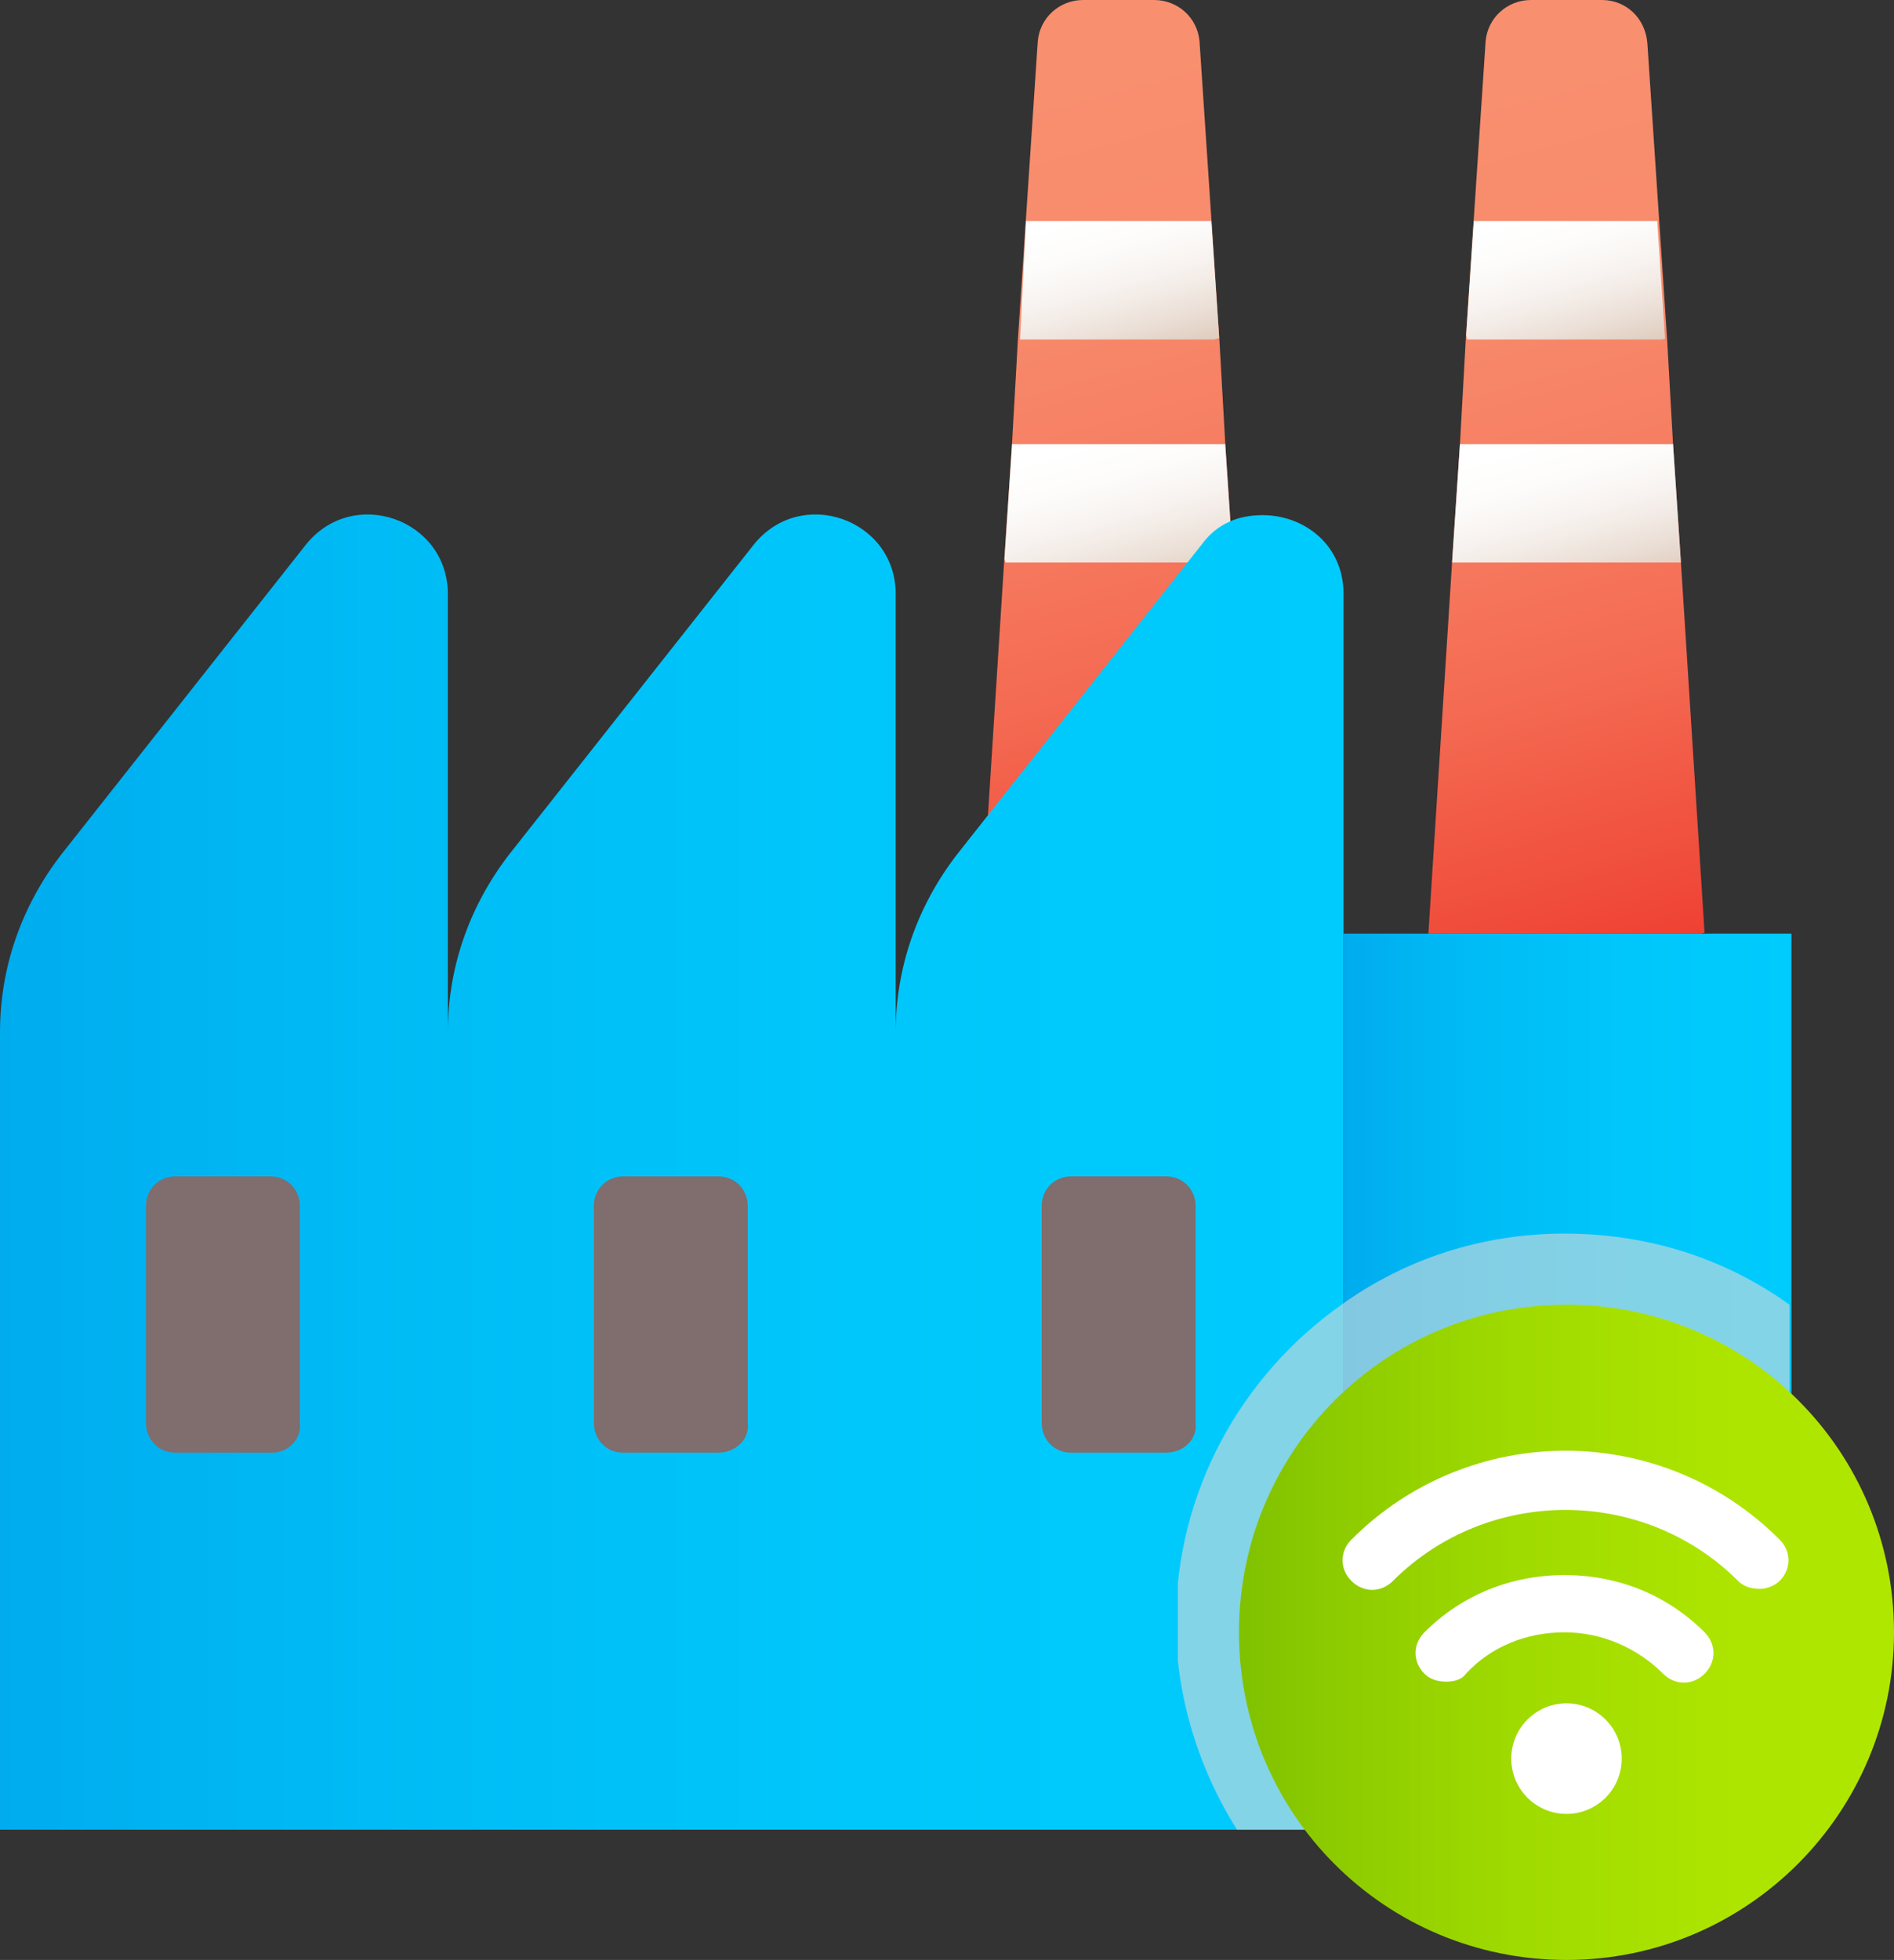 <?xml version="1.0" encoding="utf-8"?>
<!-- Generator: Adobe Illustrator 23.0.3, SVG Export Plug-In . SVG Version: 6.00 Build 0)  -->
<svg version="1.1" id="레이어_1" xmlns="http://www.w3.org/2000/svg" xmlns:xlink="http://www.w3.org/1999/xlink" x="0px"
	 y="0px" viewBox="0 0 96 99.3" style="enable-background:new 0 0 96 99.3;" xml:space="preserve">
<rect x="0" y="0" width="96" height="99.3" fill="#333333" stroke="none"/>
<style type="text/css">
	.st0{clip-path:url(#SVGID_2_);fill:url(#SVGID_3_);}
	.st1{clip-path:url(#SVGID_5_);fill:url(#SVGID_6_);}
	.st2{clip-path:url(#SVGID_8_);fill:url(#SVGID_9_);}
	.st3{clip-path:url(#SVGID_11_);fill:url(#SVGID_12_);}
	.st4{clip-path:url(#SVGID_14_);fill:url(#SVGID_15_);}
	.st5{fill:#806D6D;}
	.st6{clip-path:url(#SVGID_17_);fill:url(#SVGID_18_);}
	.st7{clip-path:url(#SVGID_20_);fill:url(#SVGID_21_);}
	.st8{clip-path:url(#SVGID_23_);fill:url(#SVGID_24_);}
	.st9{opacity:0.6;}
	.st10{clip-path:url(#SVGID_26_);fill:#DBDAD9;}
	.st11{clip-path:url(#SVGID_28_);fill:url(#SVGID_29_);}
	.st12{fill:#FFFFFF;}
</style>
<g>
	<defs>
		<path id="SVGID_1_" d="M54.9,0c-1.2,0-2.2,0.9-2.3,2.1l-0.6,9l-0.4,6l-0.3,5.3l-0.4,6l-1.2,18.8h14l-1.2-18.8l-0.4-6l-0.3-5.3
			l-0.4-6l-0.6-9C60.7,0.9,59.7,0,58.5,0H54.9z"/>
	</defs>
	<clipPath id="SVGID_2_">
		<use xlink:href="#SVGID_1_"  style="overflow:visible;"/>
	</clipPath>
	
		<linearGradient id="SVGID_3_" gradientUnits="userSpaceOnUse" x1="-359.407" y1="692.822" x2="-358.407" y2="692.822" gradientTransform="matrix(-11.871 -42.378 -42.378 11.871 25157.49 -23408.18)">
		<stop  offset="0" style="stop-color:#EF4133"/>
		<stop  offset="8.352739e-02" style="stop-color:#F04D3C"/>
		<stop  offset="0.316" style="stop-color:#F46A52"/>
		<stop  offset="0.549" style="stop-color:#F67E62"/>
		<stop  offset="0.778" style="stop-color:#F88B6C"/>
		<stop  offset="1" style="stop-color:#F88F6F"/>
	</linearGradient>
	<polygon class="st0" points="50.7,50.9 37.4,3.4 62.7,-3.6 76,43.8 	"/>
</g>
<g>
	<defs>
		<polygon id="SVGID_4_" points="52,11.2 51.7,17.2 61.8,17.2 61.4,11.2 		"/>
	</defs>
	<clipPath id="SVGID_5_">
		<use xlink:href="#SVGID_4_"  style="overflow:visible;"/>
	</clipPath>
	
		<linearGradient id="SVGID_6_" gradientUnits="userSpaceOnUse" x1="-359.407" y1="692.836" x2="-358.407" y2="692.836" gradientTransform="matrix(-2.075 -7.408 -7.408 2.075 4444.67 -4082.037)">
		<stop  offset="0" style="stop-color:#E0CEC1"/>
		<stop  offset="0.234" style="stop-color:#EDE2DA"/>
		<stop  offset="0.492" style="stop-color:#F7F2EF"/>
		<stop  offset="0.749" style="stop-color:#FDFCFB"/>
		<stop  offset="1" style="stop-color:#FFFFFF"/>
	</linearGradient>
	<polygon class="st1" points="52.4,19.8 50.1,11.6 61,8.6 63.3,16.7 	"/>
</g>
<g>
	<defs>
		<polygon id="SVGID_7_" points="51.3,22.5 50.9,28.5 62.5,28.5 62.1,22.5 		"/>
	</defs>
	<clipPath id="SVGID_8_">
		<use xlink:href="#SVGID_7_"  style="overflow:visible;"/>
	</clipPath>
	
		<linearGradient id="SVGID_9_" gradientUnits="userSpaceOnUse" x1="-359.407" y1="692.837" x2="-358.407" y2="692.837" gradientTransform="matrix(-2.174 -7.759 -7.759 2.174 4652.697 -4264.899)">
		<stop  offset="0" style="stop-color:#E0CEC1"/>
		<stop  offset="0.234" style="stop-color:#EDE2DA"/>
		<stop  offset="0.492" style="stop-color:#F7F2EF"/>
		<stop  offset="0.749" style="stop-color:#FDFCFB"/>
		<stop  offset="1" style="stop-color:#FFFFFF"/>
	</linearGradient>
	<polygon class="st2" points="51.8,31.5 49.4,22.9 61.7,19.5 64.1,28.1 	"/>
</g>
<g>
	<defs>
		<path id="SVGID_10_" d="M60.9,27.6L48.5,43.3c-2,2.6-3.1,5.7-3.1,9V30.1c0-3.8-4.8-5.5-7.2-2.5L25.8,43.3c-2,2.6-3.1,5.7-3.1,9
			V30.1c0-3.8-4.8-5.5-7.2-2.5L3.1,43.3c-2,2.6-3.1,5.7-3.1,9v40.4h68.1V30.1c0-2.5-2-4-4.1-4C62.8,26.1,61.7,26.5,60.9,27.6"/>
	</defs>
	<clipPath id="SVGID_11_">
		<use xlink:href="#SVGID_10_"  style="overflow:visible;"/>
	</clipPath>
	
		<linearGradient id="SVGID_12_" gradientUnits="userSpaceOnUse" x1="-359.407" y1="692.871" x2="-358.407" y2="692.871" gradientTransform="matrix(68.054 0 0 -68.054 24458.924 47210.969)">
		<stop  offset="0" style="stop-color:#00ACEE"/>
		<stop  offset="0.278" style="stop-color:#00BBF5"/>
		<stop  offset="0.643" style="stop-color:#00C7FB"/>
		<stop  offset="1" style="stop-color:#00CBFD"/>
	</linearGradient>
	<rect y="24.6" class="st3" width="68.1" height="68.1"/>
</g>
<g>
	<defs>
		<rect id="SVGID_13_" x="68.1" y="47.3" width="22.7" height="45.4"/>
	</defs>
	<clipPath id="SVGID_14_">
		<use xlink:href="#SVGID_13_"  style="overflow:visible;"/>
	</clipPath>
	
		<linearGradient id="SVGID_15_" gradientUnits="userSpaceOnUse" x1="-359.407" y1="692.86" x2="-358.407" y2="692.86" gradientTransform="matrix(22.681 0 0 -22.681 8219.796 15784.811)">
		<stop  offset="0" style="stop-color:#00ACEE"/>
		<stop  offset="0.278" style="stop-color:#00BBF5"/>
		<stop  offset="0.643" style="stop-color:#00C7FB"/>
		<stop  offset="1" style="stop-color:#00CBFD"/>
	</linearGradient>
	<rect x="68.1" y="47.3" class="st4" width="22.7" height="45.4"/>
</g>
<path class="st5" d="M13.8,73.6H8.9c-0.9,0-1.5-0.7-1.5-1.5v-11c0-0.9,0.7-1.5,1.5-1.5h4.8c0.9,0,1.5,0.7,1.5,1.5v11
	C15.3,72.9,14.6,73.6,13.8,73.6"/>
<path class="st5" d="M36.4,73.6h-4.8c-0.9,0-1.5-0.7-1.5-1.5v-11c0-0.9,0.7-1.5,1.5-1.5h4.8c0.9,0,1.5,0.7,1.5,1.5v11
	C38,72.9,37.3,73.6,36.4,73.6"/>
<path class="st5" d="M59.1,73.6h-4.8c-0.9,0-1.5-0.7-1.5-1.5v-11c0-0.9,0.7-1.5,1.5-1.5h4.8c0.9,0,1.5,0.7,1.5,1.5v11
	C60.7,72.9,60,73.6,59.1,73.6"/>
<g>
	<defs>
		<path id="SVGID_16_" d="M77.6,0c-1.2,0-2.2,0.9-2.3,2.1l-0.6,9l-0.4,6L74,22.5l-0.4,6l-1.2,18.8h14l-1.2-18.8l-0.4-6l-0.3-5.3
			l-0.4-6l-0.6-9C83.4,0.9,82.4,0,81.2,0H77.6z"/>
	</defs>
	<clipPath id="SVGID_17_">
		<use xlink:href="#SVGID_16_"  style="overflow:visible;"/>
	</clipPath>
	
		<linearGradient id="SVGID_18_" gradientUnits="userSpaceOnUse" x1="-359.407" y1="692.822" x2="-358.407" y2="692.822" gradientTransform="matrix(-11.871 -42.378 -42.378 11.871 25180.17 -23408.18)">
		<stop  offset="0" style="stop-color:#EF4133"/>
		<stop  offset="8.352739e-02" style="stop-color:#F04D3C"/>
		<stop  offset="0.316" style="stop-color:#F46A52"/>
		<stop  offset="0.549" style="stop-color:#F67E62"/>
		<stop  offset="0.778" style="stop-color:#F88B6C"/>
		<stop  offset="1" style="stop-color:#F88F6F"/>
	</linearGradient>
	<polygon class="st6" points="73.4,50.9 60.1,3.4 85.4,-3.6 98.7,43.8 	"/>
</g>
<g>
	<defs>
		<polygon id="SVGID_19_" points="74.7,11.2 74.3,17.2 84.4,17.2 84,11.2 		"/>
	</defs>
	<clipPath id="SVGID_20_">
		<use xlink:href="#SVGID_19_"  style="overflow:visible;"/>
	</clipPath>
	
		<linearGradient id="SVGID_21_" gradientUnits="userSpaceOnUse" x1="-359.407" y1="692.836" x2="-358.407" y2="692.836" gradientTransform="matrix(-2.075 -7.408 -7.408 2.075 4467.35 -4082.037)">
		<stop  offset="0" style="stop-color:#E0CEC1"/>
		<stop  offset="0.234" style="stop-color:#EDE2DA"/>
		<stop  offset="0.492" style="stop-color:#F7F2EF"/>
		<stop  offset="0.749" style="stop-color:#FDFCFB"/>
		<stop  offset="1" style="stop-color:#FFFFFF"/>
	</linearGradient>
	<polygon class="st7" points="75.1,19.8 72.8,11.6 83.7,8.6 86,16.7 	"/>
</g>
<g>
	<defs>
		<polygon id="SVGID_22_" points="74,22.5 73.6,28.5 85.2,28.5 84.8,22.5 		"/>
	</defs>
	<clipPath id="SVGID_23_">
		<use xlink:href="#SVGID_22_"  style="overflow:visible;"/>
	</clipPath>
	
		<linearGradient id="SVGID_24_" gradientUnits="userSpaceOnUse" x1="-359.407" y1="692.837" x2="-358.407" y2="692.837" gradientTransform="matrix(-2.174 -7.759 -7.759 2.174 4675.377 -4264.899)">
		<stop  offset="0" style="stop-color:#E0CEC1"/>
		<stop  offset="0.234" style="stop-color:#EDE2DA"/>
		<stop  offset="0.492" style="stop-color:#F7F2EF"/>
		<stop  offset="0.749" style="stop-color:#FDFCFB"/>
		<stop  offset="1" style="stop-color:#FFFFFF"/>
	</linearGradient>
	<polygon class="st8" points="74.4,31.5 72,22.9 84.3,19.5 86.7,28.1 	"/>
</g>
<g class="st9">
	<g>
		<defs>
			<rect id="SVGID_25_" x="59.7" y="62.5" width="31" height="30.2"/>
		</defs>
		<clipPath id="SVGID_26_">
			<use xlink:href="#SVGID_25_"  style="overflow:visible;"/>
		</clipPath>
		<path class="st10" d="M90.7,66.1v26.6h-28c-1.9-3-3.1-6.7-3.1-10.5c0-6.6,3.3-12.5,8.4-16.1c3.2-2.3,7.1-3.6,11.3-3.6
			C83.6,62.5,87.5,63.8,90.7,66.1"/>
	</g>
</g>
<g>
	<defs>
		<path id="SVGID_27_" d="M62.8,82.7c0,9.2,7.4,16.6,16.6,16.6S96,91.8,96,82.7c0-9.2-7.4-16.6-16.6-16.6S62.8,73.5,62.8,82.7"/>
	</defs>
	<clipPath id="SVGID_28_">
		<use xlink:href="#SVGID_27_"  style="overflow:visible;"/>
	</clipPath>
	
		<linearGradient id="SVGID_29_" gradientUnits="userSpaceOnUse" x1="-359.406" y1="692.845" x2="-358.406" y2="692.845" gradientTransform="matrix(33.185 0 0 -33.185 11989.6 23074.49)">
		<stop  offset="0" style="stop-color:#80C100"/>
		<stop  offset="0.123" style="stop-color:#8BCA00"/>
		<stop  offset="0.421" style="stop-color:#9FDA00"/>
		<stop  offset="0.716" style="stop-color:#ACE400"/>
		<stop  offset="1" style="stop-color:#B0E700"/>
	</linearGradient>
	<rect x="62.8" y="66.1" class="st11" width="33.2" height="33.2"/>
</g>
<g>
	<g>
		<path class="st12" d="M73.3,85.2c-0.4,0-0.8-0.1-1.1-0.4c-0.6-0.6-0.6-1.5,0-2.1c1.9-1.9,4.4-2.9,7.1-2.9s5.2,1,7.1,2.9
			c0.6,0.6,0.6,1.5,0,2.1c-0.6,0.6-1.5,0.6-2.1,0c-1.3-1.3-3.1-2.1-5-2.1s-3.7,0.7-5,2.1C74.1,85.1,73.7,85.2,73.3,85.2z"/>
	</g>
	<g>
		<path class="st12" d="M89.2,80.5c-0.4,0-0.8-0.1-1.1-0.4c-4.8-4.8-12.7-4.8-17.5,0c-0.6,0.6-1.5,0.6-2.1,0c-0.6-0.6-0.6-1.5,0-2.1
			c6-6,15.7-6,21.7,0c0.6,0.6,0.6,1.5,0,2.1C90,80.3,89.6,80.5,89.2,80.5z"/>
	</g>
	<g>
		<circle class="st12" cx="79.4" cy="89.1" r="2.8"/>
	</g>
</g>
</svg>
